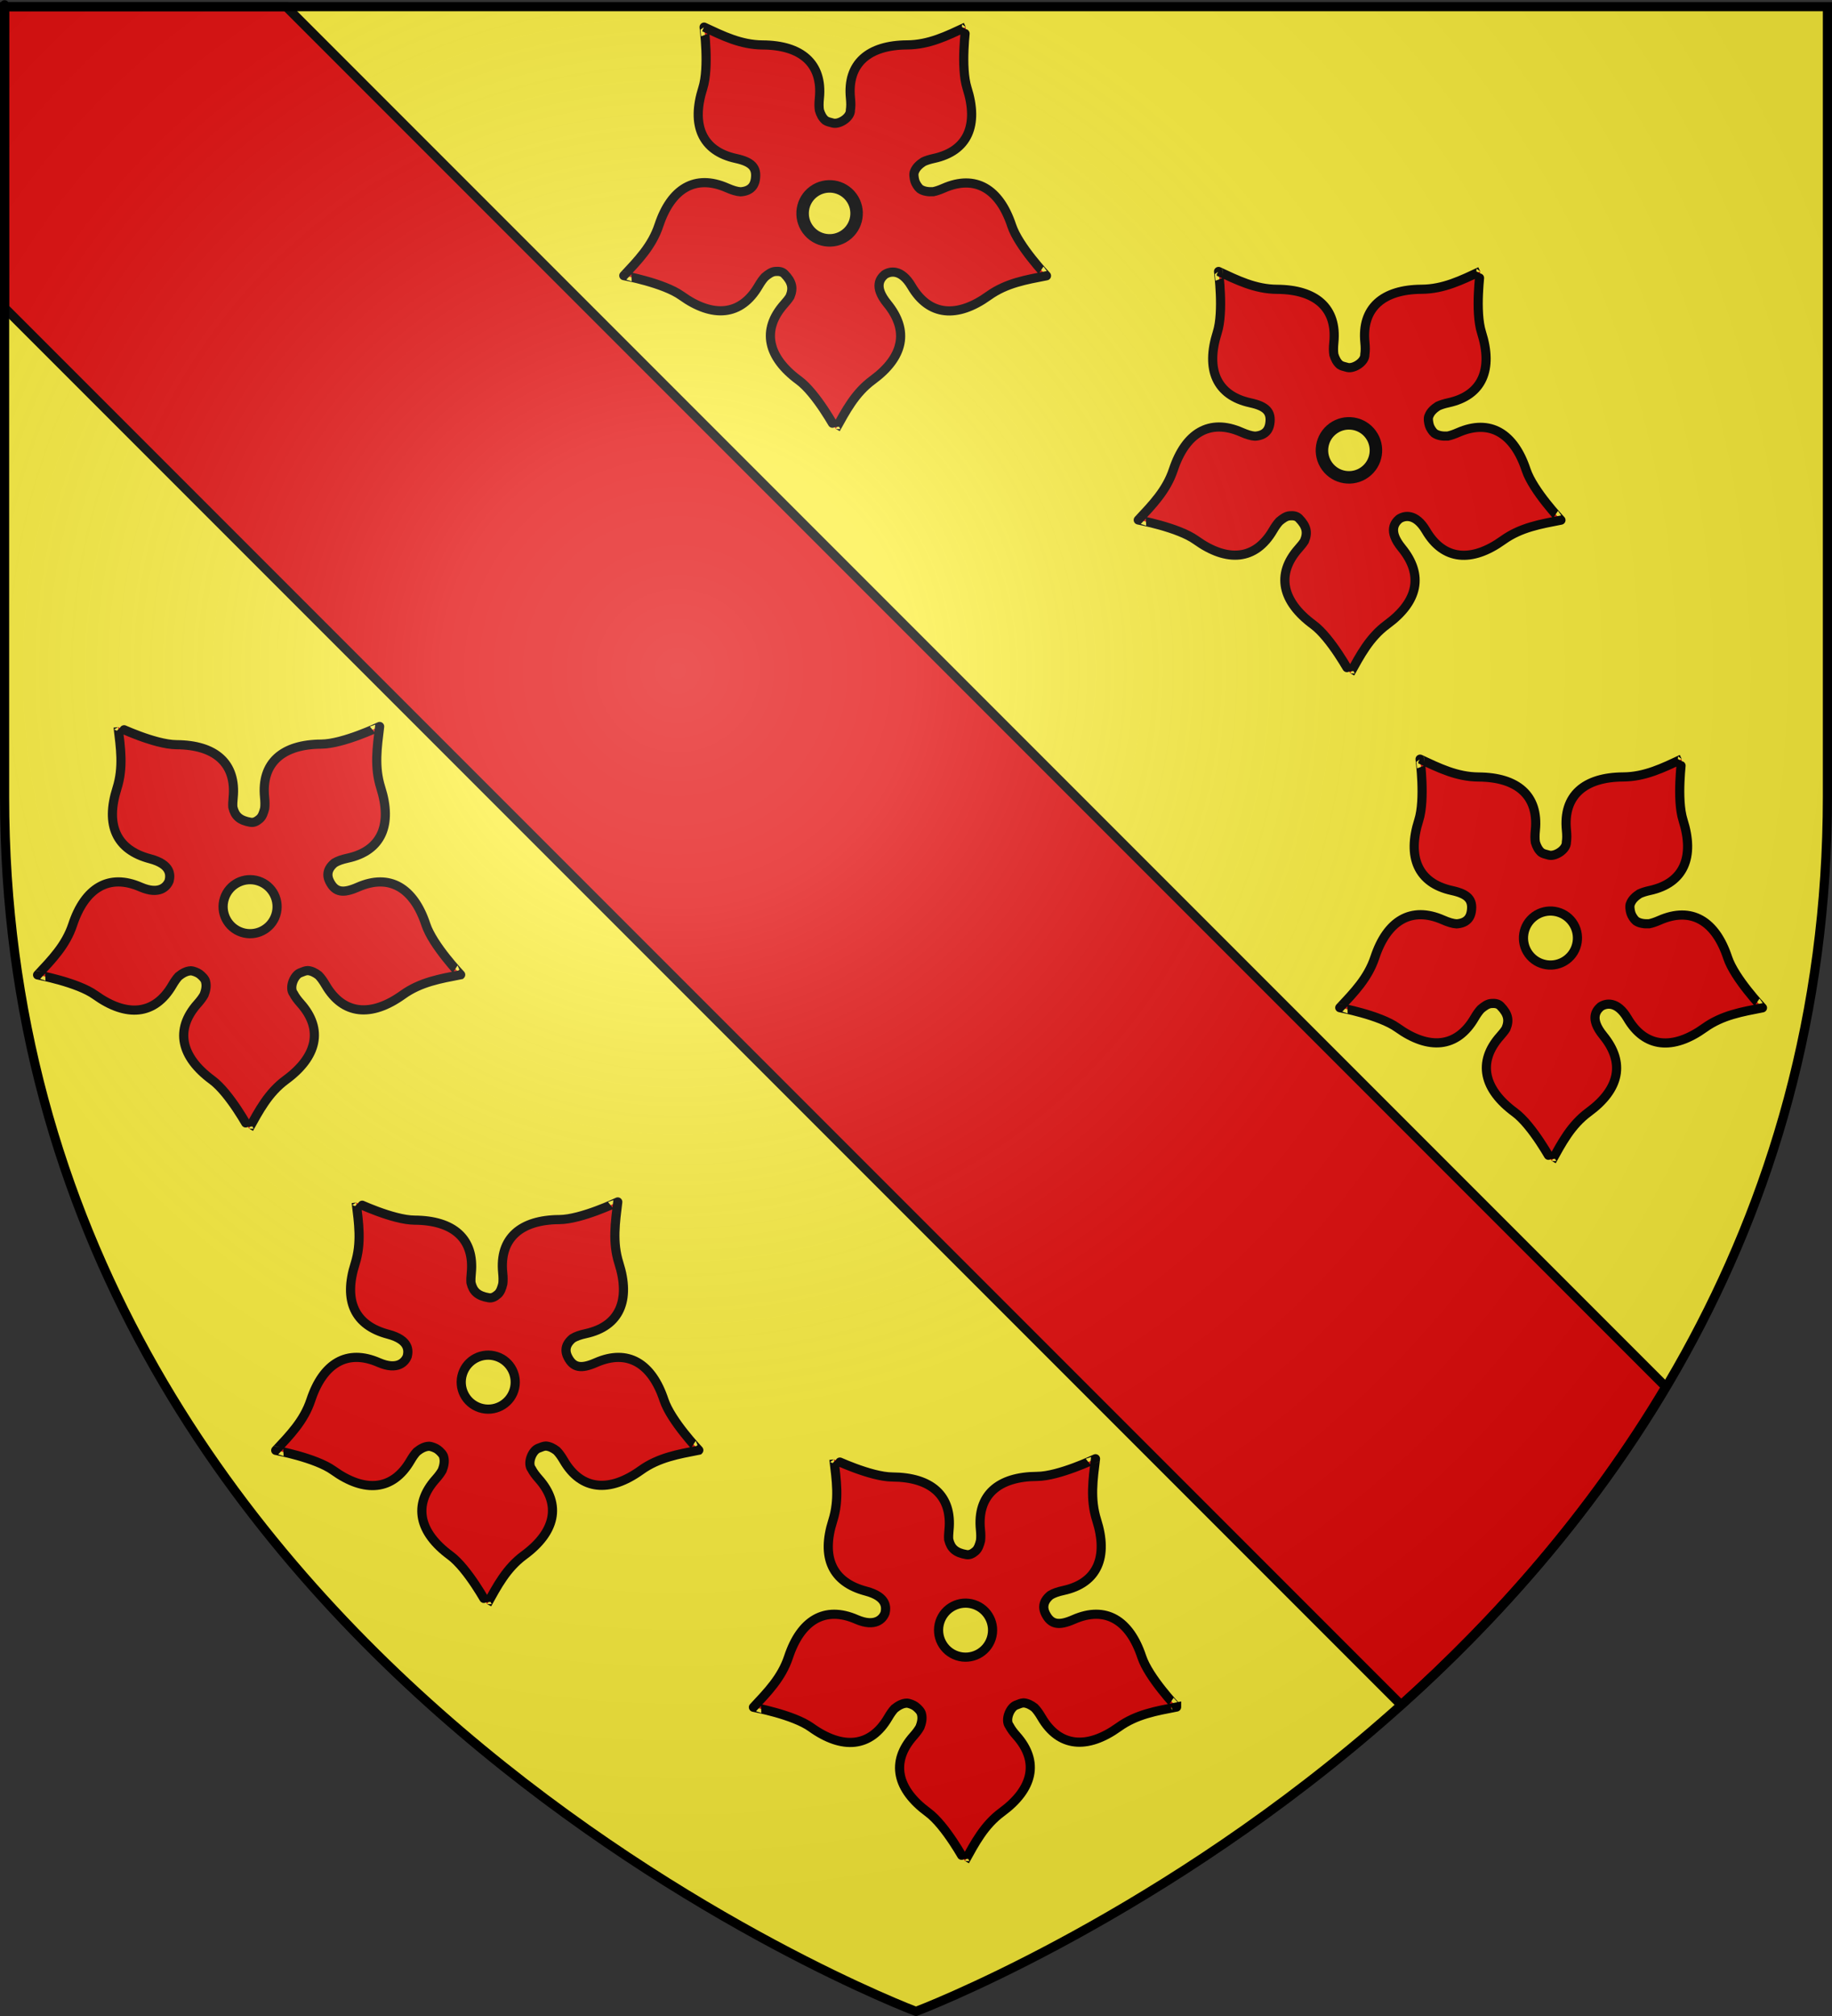 <?xml version="1.0" encoding="UTF-8" standalone="no"?>
<svg
     xmlns:dc="http://purl.org/dc/elements/1.1/"
     xmlns:cc="http://creativecommons.org/ns#"
     xmlns:rdf="http://www.w3.org/1999/02/22-rdf-syntax-ns#"
     xmlns:svg="http://www.w3.org/2000/svg"
     xmlns="http://www.w3.org/2000/svg"
     xmlns:xlink="http://www.w3.org/1999/xlink"
     xmlns:sodipodi="http://sodipodi.sourceforge.net/DTD/sodipodi-0.dtd"
     xmlns:inkscape="http://www.inkscape.org/namespaces/inkscape"
     height="660"
     width="600"
     version="1.0"
     id="svg2"
     sodipodi:version="0.32"
     inkscape:version="0.48pre0 r9446"
     sodipodi:docname="Blason_Wervicq-Sud_59.svg"
     inkscape:export-filename="/Users/olivier/Desktop/Blason Rouge/Blason_Vide_3D.png"
     inkscape:export-xdpi="144"
     inkscape:export-ydpi="144"
     inkscape:output_extension="org.inkscape.output.svg.inkscape">
    <rect width="100%" height="100%" fill="#333333" stroke="none"/>
    <sodipodi:namedview
         inkscape:window-height="960"
         inkscape:window-width="1280"
         inkscape:pageshadow="2"
         inkscape:pageopacity="0.0"
         guidetolerance="10.0"
         gridtolerance="10.0"
         objecttolerance="10.0"
         borderopacity="1.0"
         bordercolor="#666666"
         pagecolor="#ffffff"
         id="base"
         showgrid="false"
         height="660px"
         inkscape:zoom="0.51818182"
         inkscape:cx="555.29725"
         inkscape:cy="289.34018"
         inkscape:window-x="0"
         inkscape:window-y="0"
         inkscape:current-layer="layer4"
         inkscape:window-maximized="1" />
    <desc
         id="desc4">Flag of Canton of Valais (Wallis)</desc>
    <defs
         id="defs6">
        <linearGradient
             id="linearGradient2893">
            <stop
                 style="stop-color:white;stop-opacity:0.314;"
                 offset="0"
                 id="stop2895" />
            <stop
                 id="stop2897"
                 offset="0.19"
                 style="stop-color:white;stop-opacity:0.251;" />
            <stop
                 style="stop-color:#6b6b6b;stop-opacity:0.125;"
                 offset="0.6"
                 id="stop2901" />
            <stop
                 style="stop-color:black;stop-opacity:0.125;"
                 offset="1"
                 id="stop2899" />
        </linearGradient>
        <radialGradient
             inkscape:collect="always"
             xlink:href="#linearGradient2893"
             id="radialGradient3163"
             gradientUnits="userSpaceOnUse"
             gradientTransform="matrix(1.353,0,0,1.349,-77.629,-85.747)"
             cx="221.445"
             cy="226.331"
             fx="221.445"
             fy="226.331"
             r="300" />
    </defs>
    <g
         inkscape:groupmode="layer"
         id="layer3"
         inkscape:label="Fond écu"
         style="display:inline"
         sodipodi:insensitive="true">
        <path
             id="path2855"
             style="color:#000000;fill:#fcef3c;fill-opacity:1;fill-rule:evenodd;stroke:none;stroke-width:3;marker:none;visibility:visible;display:inline;overflow:visible;enable-background:accumulate"
             d="m 300,658.5 c 0,0 298.5,-112.32 298.5,-397.772 0,-285.452 0,-258.552 0,-258.552 l -597,0 0,258.552 C 1.5,546.18 300,658.5 300,658.5 z"
             sodipodi:nodetypes="cccccc"
             inkscape:connector-curvature="0" />
    </g>
    <g
         inkscape:groupmode="layer"
         id="layer4"
         inkscape:label="Meubles"
         style="display:inline"
         sodipodi:insensitive="true">
        <g
             id="g6475"
             inkscape:label="Calque 1"
             transform="translate(-62.857,-493.791)">
            <g
                 transform="translate(62.857,493.791)"
                 style="display:inline"
                 id="g6477">
                <g
                     id="g5810" />
                <g
                     id="g6515">
                    <rect
                         id="rect4923"
                         style="fill:none;stroke:none;display:inline"
                         y="3.375078e-14"
                         x="0"
                         height="660"
                         width="600" />
                </g>
            </g>
            <rect
                 y="686.648"
                 x="314.286"
                 height="45.714"
                 width="0"
                 id="rect4632"
                 style="fill:#ff0000;fill-opacity:1;stroke-width:5.394;stroke-miterlimit:4;stroke-dasharray:none" />
        </g>
        <g
             id="g3003"
             style="display:inline">
            <g
                 id="g3005">
                <path
                     id="path3007"
                     style="color:#000000;fill:#e20909;fill-opacity:1;fill-rule:evenodd;stroke:#000000;stroke-width:3;stroke-linecap:butt;stroke-linejoin:miter;stroke-miterlimit:4;stroke-opacity:1;stroke-dasharray:none;marker:none;visibility:visible;display:inline;overflow:visible;enable-background:accumulate"
                     d="m 1.5,100.781 457.375,457.375 c 31.349,-28.132 62.038,-62.67 86.688,-104.125 L 93.719,2.188 1.5,2.188 l 0,98.594 z"
                     inkscape:connector-curvature="0" />
                <rect
                     id="rect3009"
                     style="fill:none;stroke:none"
                     y="3.375078e-14"
                     x="0"
                     height="660"
                     width="600" />
            </g>
        </g>
        <g
             transform="matrix(-0.309,0.951,-0.951,-0.309,512.845,-97.418)"
             id="g4909"
             style="stroke-width:3;stroke-miterlimit:4;stroke-dasharray:none">
            <path
                 inkscape:connector-curvature="0"
                 d="m 508.025,215.549 c -3.6e-4,-0.032 -6.305,11.661 -12.089,15.914 -10.177,7.483 -12.371,16.465 -4.758,24.999 3.532,3.959 3.894,6.511 1.116,9.289 -0.644,0.644 -1.298,1.057 -1.958,1.275 -1.488,0.491 -2.994,0.022 -4.349,-0.842 -0.939,-0.783 -1.858,-1.989 -2.823,-3.643 -5.763,-9.877 -15.01,-10.553 -25.272,-3.187 -5.833,4.187 -12.341,5.259 -18.965,6.557 -0.031,-0.01 9.148,9.599 11.406,16.415 3.972,11.991 11.844,16.852 22.312,12.249 1.285,-0.565 2.403,-0.943 3.392,-1.138 1.327,-0.092 2.748,-0.12 3.779,0.501 1.047,0.63 1.841,1.365 2.004,2.459 0.534,3.602 -0.37,5.52 -2.846,7.035 -0.023,0.014 -0.045,0.032 -0.068,0.045 -0.817,0.327 -1.786,0.597 -2.914,0.842 -11.175,2.429 -14.672,10.982 -10.837,23.018 2.18,6.841 0.413,20.015 0.433,19.99 6.122,-2.844 12.013,-5.81 19.193,-5.851 12.632,-0.072 19.224,-6.017 18.578,-17.417 -0.416,-7.354 3.155,-8.025 4.872,-8.196 2.046,0.067 5.515,1.571 4.895,8.196 -1.143,11.378 5.947,17.344 18.578,17.417 7.18,0.041 13.071,3.008 19.193,5.851 0.019,0.026 -1.747,-13.148 0.433,-19.99 3.834,-12.036 0.315,-20.589 -10.86,-23.018 -1.376,-0.299 -2.499,-0.644 -3.415,-1.07 -1.302,-0.843 -2.458,-1.916 -2.937,-3.233 -10e-4,-0.007 10e-4,-0.016 0,-0.023 -0.006,-0.015 -0.018,-0.03 -0.023,-0.045 -0.213,-0.786 -0.107,-2.238 0.137,-2.96 0.314,-0.931 1.029,-2.368 1.844,-2.732 1.152,-0.73 2.637,-0.901 4.144,-0.82 1,0.192 2.133,0.565 3.438,1.138 10.468,4.603 18.34,-0.258 22.312,-12.249 2.258,-6.816 11.437,-16.425 11.406,-16.415 -6.624,-1.298 -13.132,-2.37 -18.965,-6.557 -10.262,-7.366 -19.509,-6.69 -25.272,3.187 -0.785,1.345 -1.541,2.376 -2.3,3.142 -1.341,2.034 -5.685,1.729 -7.081,0.159 -0.883,-1.072 -1.259,-1.484 -1.548,-2.231 -0.302,-1.203 -0.089,-2.533 0.364,-3.825 0.493,-0.973 1.266,-2.027 2.322,-3.21 7.613,-8.533 5.395,-17.538 -4.781,-25.021 -5.785,-4.254 -8.808,-10.107 -12.089,-16.005 z"
                 style="fill:#e20909;fill-opacity:1;fill-rule:evenodd;stroke:#000000;stroke-width:3;stroke-linecap:butt;stroke-linejoin:miter;stroke-miterlimit:4;stroke-opacity:1;stroke-dasharray:none;display:inline"
                 id="path4911" />
            <path
                 inkscape:connector-curvature="0"
                 d="m 516.992,288.029 c 0,4.883 -3.959,8.842 -8.842,8.842 -4.883,0 -8.842,-3.959 -8.842,-8.842 0,-4.883 3.959,-8.842 8.842,-8.842 4.883,0 8.842,3.959 8.842,8.842 z"
                 style="color:#000000;fill:#fcef3c;fill-opacity:1;fill-rule:evenodd;stroke:#000000;stroke-width:3;stroke-linecap:butt;stroke-linejoin:miter;stroke-miterlimit:4;stroke-opacity:1;stroke-dasharray:none;stroke-dashoffset:0;marker:none;visibility:visible;display:inline;overflow:visible;enable-background:accumulate"
                 id="path4913" />
        </g>
        <g
             id="g4915"
             transform="matrix(-0.809,0.588,-0.588,-0.809,610.622,428.973)"
             style="stroke-width:3;stroke-miterlimit:4;stroke-dasharray:none">
            <path
                 inkscape:connector-curvature="0"
                 id="path4917"
                 style="fill:#e20909;fill-opacity:1;fill-rule:evenodd;stroke:#000000;stroke-width:3;stroke-linecap:butt;stroke-linejoin:miter;stroke-miterlimit:4;stroke-opacity:1;stroke-dasharray:none;display:inline"
                 d="m 258.557,27.386 c -0.019,-0.026 1.753,13.14 -0.426,19.981 -3.834,12.036 -0.33,20.592 10.844,23.021 5.185,1.127 6.977,2.979 6.363,6.859 -0.142,0.899 -0.429,1.619 -0.835,2.182 -0.915,1.272 -2.409,1.778 -4.013,1.875 -1.22,-0.081 -2.672,-0.517 -4.425,-1.288 -10.468,-4.603 -18.346,0.285 -22.319,12.276 -2.258,6.816 -6.893,11.509 -11.489,16.452 -0.031,0.01 13.044,2.389 18.877,6.576 10.262,7.366 19.488,6.672 25.25,-3.205 0.707,-1.212 1.39,-2.176 2.075,-2.915 1.02,-0.855 2.153,-1.713 3.352,-1.816 1.217,-0.105 2.292,0.022 3.066,0.812 2.549,2.6 2.945,4.683 1.833,7.364 -0.01,0.025 -0.018,0.052 -0.029,0.077 -0.469,0.745 -1.094,1.533 -1.863,2.394 -7.613,8.533 -5.415,17.508 4.762,24.992 5.784,4.254 12.099,15.95 12.1,15.918 3.281,-5.899 6.304,-11.761 12.088,-16.015 10.177,-7.483 12.016,-16.167 4.793,-25.011 -4.66,-5.705 -2.165,-8.347 -0.876,-9.495 1.695,-1.149 5.385,-1.971 8.778,3.754 5.763,9.877 15.006,10.537 25.267,3.171 5.833,-4.187 12.343,-5.25 18.967,-6.548 0.031,0.01 -9.142,-9.61 -11.4,-16.426 -3.972,-11.991 -11.847,-16.842 -22.315,-12.238 -1.289,0.567 -2.4,0.947 -3.392,1.142 -1.549,0.083 -3.114,-0.105 -4.276,-0.889 -0.005,-0.005 -0.008,-0.013 -0.013,-0.018 -0.014,-0.009 -0.032,-0.013 -0.045,-0.023 -0.635,-0.511 -1.402,-1.747 -1.629,-2.475 -0.293,-0.938 -0.559,-2.52 -0.114,-3.294 0.503,-1.268 1.603,-2.279 2.871,-3.099 0.922,-0.433 2.058,-0.797 3.45,-1.1 11.175,-2.429 14.685,-10.988 10.851,-23.024 -2.18,-6.841 -0.402,-20.01 -0.421,-19.985 -6.122,2.844 -12.017,5.802 -19.197,5.843 -12.632,0.073 -19.715,6.055 -18.572,17.433 0.156,1.55 0.15,2.828 -0.014,3.893 0.11,2.434 -3.583,4.74 -5.635,4.291 -1.345,-0.348 -1.891,-0.461 -2.564,-0.895 -0.952,-0.796 -1.561,-1.997 -1.954,-3.309 -0.173,-1.077 -0.167,-2.384 -0.008,-3.962 1.143,-11.378 -5.944,-17.36 -18.575,-17.432 -7.18,-0.041 -13.067,-2.999 -19.188,-5.843 z" />
            <path
                 inkscape:connector-curvature="0"
                 id="path4919"
                 style="color:#000000;fill:#fcef3c;fill-opacity:1;fill-rule:evenodd;stroke:#000000;stroke-width:3;stroke-linecap:butt;stroke-linejoin:miter;stroke-miterlimit:4;stroke-opacity:1;stroke-dasharray:none;stroke-dashoffset:0;marker:none;visibility:visible;display:inline;overflow:visible;enable-background:accumulate"
                 d="m 306.813,83.172 c 2.87,3.951 1.995,9.48 -1.956,12.351 -3.951,2.87 -9.48,1.995 -12.351,-1.956 -2.87,-3.951 -1.995,-9.48 1.956,-12.351 3.951,-2.87 9.48,-1.995 12.351,1.956 z" />
        </g>
        <g
             transform="matrix(-0.309,0.951,-0.951,-0.309,403.532,5.103)"
             id="g4921"
             style="stroke-width:3;stroke-miterlimit:4;stroke-dasharray:none">
            <path
                 id="path4923"
                 style="fill:#e20909;fill-opacity:1;fill-rule:evenodd;stroke:#000000;stroke-width:3;stroke-linecap:butt;stroke-linejoin:miter;stroke-miterlimit:4;stroke-opacity:1;stroke-dasharray:none;display:inline"
                 d="m 500.68,20.983 c -3.6e-4,-0.032 -6.305,11.661 -12.089,15.914 -10.177,7.483 -12.371,16.465 -4.758,24.999 3.532,3.959 3.894,6.511 1.116,9.289 -0.644,0.644 -1.298,1.057 -1.958,1.275 -1.488,0.491 -2.994,0.022 -4.349,-0.842 -0.939,-0.783 -1.858,-1.989 -2.823,-3.643 -5.763,-9.877 -15.01,-10.553 -25.272,-3.187 -5.833,4.187 -12.341,5.259 -18.965,6.557 -0.031,-0.01 9.148,9.599 11.406,16.415 3.972,11.991 11.844,16.852 22.312,12.249 1.285,-0.565 2.403,-0.943 3.392,-1.138 1.327,-0.092 2.748,-0.12 3.779,0.501 1.047,0.63 1.841,1.365 2.004,2.459 0.534,3.602 -0.37,5.52 -2.846,7.035 -0.023,0.014 -0.045,0.032 -0.068,0.045 -0.817,0.327 -1.786,0.597 -2.914,0.842 -11.175,2.429 -14.672,10.982 -10.837,23.018 2.18,6.841 0.413,20.015 0.433,19.99 6.122,-2.844 12.013,-5.81 19.193,-5.851 12.632,-0.072 19.224,-6.017 18.578,-17.417 -0.416,-7.354 3.155,-8.025 4.872,-8.196 2.046,0.067 5.515,1.571 4.895,8.196 -1.143,11.378 5.947,17.345 18.578,17.417 7.18,0.041 13.071,3.008 19.193,5.851 0.019,0.026 -1.747,-13.148 0.433,-19.99 3.834,-12.036 0.315,-20.589 -10.86,-23.018 -1.376,-0.299 -2.499,-0.644 -3.415,-1.07 -1.302,-0.843 -2.458,-1.916 -2.937,-3.233 -10e-4,-0.007 10e-4,-0.016 0,-0.023 -0.006,-0.015 -0.018,-0.03 -0.023,-0.045 -0.213,-0.786 -0.107,-2.238 0.137,-2.96 0.314,-0.931 1.029,-2.368 1.844,-2.732 1.152,-0.73 2.637,-0.901 4.144,-0.82 1,0.192 2.133,0.565 3.438,1.138 10.468,4.603 18.34,-0.258 22.312,-12.249 2.258,-6.816 11.437,-16.425 11.406,-16.415 -6.624,-1.298 -13.132,-2.37 -18.965,-6.557 -10.262,-7.366 -19.509,-6.69 -25.272,3.187 -0.785,1.345 -1.541,2.376 -2.3,3.142 -1.341,2.034 -5.685,1.729 -7.081,0.159 -0.883,-1.072 -1.259,-1.484 -1.548,-2.231 -0.302,-1.203 -0.089,-2.533 0.364,-3.825 0.493,-0.973 1.266,-2.027 2.322,-3.21 7.613,-8.533 5.395,-17.538 -4.781,-25.021 -5.785,-4.254 -8.808,-10.107 -12.089,-16.005 z"
                 inkscape:connector-curvature="0" />
            <path
                 id="path4925"
                 style="color:#000000;fill:#fcef3c;fill-opacity:1;fill-rule:evenodd;stroke:#000000;stroke-width:3;stroke-linecap:butt;stroke-linejoin:miter;stroke-miterlimit:4;stroke-opacity:1;stroke-dasharray:none;stroke-dashoffset:0;marker:none;visibility:visible;display:inline;overflow:visible;enable-background:accumulate"
                 d="m 509.647,93.463 c 0,4.883 -3.959,8.842 -8.842,8.842 -4.883,-10e-6 -8.842,-3.959 -8.842,-8.842 0,-4.883 3.959,-8.842 8.842,-8.842 4.883,0 8.842,3.959 8.842,8.842 z"
                 inkscape:connector-curvature="0" />
        </g>
        <path
             inkscape:connector-curvature="0"
             d="m 465.09,248.535 c -0.019,-0.026 1.753,13.14 -0.426,19.981 -3.834,12.036 -0.33,20.592 10.844,23.021 5.185,1.127 6.977,2.979 6.363,6.859 -0.142,0.899 -0.429,1.619 -0.835,2.182 -0.915,1.272 -2.409,1.778 -4.013,1.875 -1.22,-0.081 -2.672,-0.517 -4.425,-1.288 -10.468,-4.603 -18.346,0.285 -22.319,12.276 -2.258,6.816 -6.893,11.509 -11.489,16.452 -0.031,0.01 13.044,2.389 18.877,6.576 10.262,7.366 19.488,6.672 25.25,-3.205 0.707,-1.212 1.39,-2.176 2.075,-2.915 1.02,-0.855 2.153,-1.713 3.352,-1.816 1.217,-0.105 2.292,0.022 3.066,0.812 2.549,2.6 2.945,4.683 1.833,7.364 -0.01,0.025 -0.018,0.052 -0.029,0.077 -0.469,0.745 -1.094,1.533 -1.863,2.394 -7.613,8.533 -5.415,17.508 4.762,24.992 5.784,4.254 12.099,15.95 12.1,15.918 3.281,-5.899 6.304,-11.761 12.088,-16.015 10.177,-7.483 12.016,-16.167 4.793,-25.011 -4.66,-5.705 -2.165,-8.347 -0.876,-9.495 1.695,-1.149 5.385,-1.971 8.778,3.754 5.763,9.877 15.006,10.537 25.267,3.171 5.833,-4.187 12.343,-5.25 18.967,-6.548 0.031,0.01 -9.142,-9.61 -11.4,-16.426 -3.972,-11.991 -11.847,-16.842 -22.315,-12.238 -1.289,0.567 -2.4,0.947 -3.392,1.142 -1.549,0.083 -3.114,-0.105 -4.276,-0.889 -0.005,-0.005 -0.008,-0.013 -0.013,-0.018 -0.014,-0.009 -0.032,-0.013 -0.045,-0.024 -0.635,-0.511 -1.402,-1.747 -1.629,-2.475 -0.293,-0.938 -0.559,-2.52 -0.114,-3.294 0.503,-1.268 1.603,-2.279 2.871,-3.099 0.922,-0.433 2.058,-0.797 3.45,-1.1 11.175,-2.429 14.686,-10.988 10.851,-23.024 -2.18,-6.841 -0.402,-20.01 -0.421,-19.985 -6.122,2.844 -12.017,5.801 -19.197,5.843 -12.632,0.072 -19.715,6.055 -18.572,17.433 0.156,1.55 0.15,2.828 -0.014,3.893 0.11,2.434 -3.583,4.74 -5.635,4.291 -1.345,-0.348 -1.891,-0.461 -2.564,-0.895 -0.952,-0.796 -1.561,-1.997 -1.954,-3.309 -0.173,-1.077 -0.167,-2.384 -0.008,-3.962 1.143,-11.378 -5.944,-17.36 -18.575,-17.432 -7.18,-0.041 -13.067,-2.999 -19.188,-5.843 z"
             style="fill:#e20909;fill-opacity:1;fill-rule:evenodd;stroke:#000000;stroke-width:3;stroke-linecap:butt;stroke-linejoin:miter;stroke-miterlimit:4;stroke-opacity:1;stroke-dasharray:none;display:inline"
             id="path4951" />
        <path
             inkscape:connector-curvature="0"
             d="m 514.947,301.902 c 2.87,3.951 1.995,9.48 -1.956,12.351 -3.951,2.87 -9.48,1.995 -12.351,-1.956 -2.87,-3.951 -1.995,-9.48 1.956,-12.351 3.951,-2.87 9.48,-1.995 12.351,1.956 z"
             style="color:#000000;fill:#fcef3c;fill-opacity:1;fill-rule:evenodd;stroke:#000000;stroke-width:3;stroke-linecap:butt;stroke-linejoin:miter;stroke-miterlimit:4;stroke-opacity:1;stroke-dasharray:none;stroke-dashoffset:0;marker:none;visibility:visible;display:inline;overflow:visible;enable-background:accumulate"
             id="path4953" />
        <path
             inkscape:connector-curvature="0"
             id="path4957"
             style="fill:#e20909;fill-opacity:1;fill-rule:evenodd;stroke:#000000;stroke-width:3;stroke-linecap:butt;stroke-linejoin:miter;stroke-miterlimit:4;stroke-opacity:1;stroke-dasharray:none;display:inline"
             d="m 230.6,8.875 c -0.019,-0.026 1.753,13.14 -0.426,19.981 -3.834,12.036 -0.33,20.592 10.844,23.021 5.185,1.127 6.977,2.979 6.363,6.859 -0.142,0.899 -0.429,1.619 -0.835,2.182 -0.915,1.272 -2.409,1.778 -4.013,1.875 -1.22,-0.081 -2.672,-0.517 -4.425,-1.288 -10.468,-4.603 -18.346,0.285 -22.319,12.276 -2.258,6.816 -6.893,11.509 -11.489,16.452 -0.031,0.01 13.044,2.389 18.877,6.576 10.262,7.366 19.488,6.672 25.25,-3.205 0.707,-1.212 1.39,-2.176 2.075,-2.915 1.02,-0.855 2.153,-1.713 3.352,-1.816 1.217,-0.105 2.292,0.022 3.066,0.812 2.549,2.6 2.945,4.683 1.833,7.364 -0.01,0.025 -0.018,0.052 -0.029,0.077 -0.469,0.745 -1.094,1.533 -1.863,2.394 -7.613,8.533 -5.415,17.508 4.762,24.992 5.784,4.254 12.099,15.95 12.1,15.918 3.281,-5.899 6.304,-11.761 12.088,-16.015 10.177,-7.483 12.016,-16.167 4.793,-25.011 -4.66,-5.705 -2.165,-8.347 -0.876,-9.495 1.695,-1.149 5.385,-1.971 8.778,3.754 5.763,9.877 15.006,10.537 25.267,3.171 5.833,-4.187 12.343,-5.25 18.967,-6.548 0.031,0.01 -9.142,-9.61 -11.4,-16.426 -3.972,-11.991 -11.847,-16.842 -22.315,-12.238 -1.289,0.567 -2.4,0.947 -3.392,1.142 -1.549,0.083 -3.114,-0.105 -4.276,-0.889 -0.005,-0.005 -0.008,-0.013 -0.013,-0.018 -0.014,-0.009 -0.032,-0.013 -0.045,-0.023 -0.635,-0.511 -1.402,-1.747 -1.629,-2.475 -0.293,-0.938 -0.559,-2.52 -0.114,-3.294 0.503,-1.268 1.603,-2.279 2.871,-3.099 0.922,-0.433 2.058,-0.797 3.45,-1.1 11.175,-2.429 14.685,-10.988 10.851,-23.024 -2.18,-6.841 -0.402,-20.01 -0.421,-19.985 -6.122,2.844 -12.017,5.802 -19.197,5.843 -12.632,0.073 -19.715,6.055 -18.572,17.433 0.156,1.55 0.15,2.828 -0.014,3.893 0.11,2.434 -3.583,4.74 -5.635,4.291 -1.345,-0.348 -1.891,-0.461 -2.564,-0.895 -0.952,-0.796 -1.561,-1.997 -1.954,-3.309 -0.173,-1.077 -0.167,-2.384 -0.008,-3.962 1.143,-11.378 -5.944,-17.36 -18.575,-17.432 -7.18,-0.041 -13.067,-2.999 -19.188,-5.843 z" />
        <path
             inkscape:connector-curvature="0"
             id="path4959"
             style="color:#000000;fill:#fcef3c;fill-opacity:1;fill-rule:evenodd;stroke:#000000;stroke-width:4.094;stroke-linecap:butt;stroke-linejoin:miter;stroke-miterlimit:4;stroke-opacity:1;stroke-dasharray:none;stroke-dashoffset:0;marker:none;visibility:visible;display:inline;overflow:visible;enable-background:accumulate"
             d="m 278.856,64.661 c 2.87,3.951 1.995,9.48 -1.956,12.351 -3.951,2.87 -9.48,1.995 -12.351,-1.956 -2.87,-3.951 -1.995,-9.48 1.956,-12.351 3.951,-2.87 9.48,-1.995 12.351,1.956 z" />
        <path
             id="path4963"
             style="fill:#e20909;fill-opacity:1;fill-rule:evenodd;stroke:#000000;stroke-width:3;stroke-linecap:butt;stroke-linejoin:miter;stroke-miterlimit:4;stroke-opacity:1;stroke-dasharray:none;display:inline"
             d="m 399.09,88.875 c -0.019,-0.026 1.753,13.14 -0.426,19.981 -3.834,12.036 -0.33,20.592 10.844,23.021 5.185,1.127 6.977,2.979 6.363,6.859 -0.142,0.899 -0.429,1.619 -0.835,2.182 -0.915,1.272 -2.409,1.778 -4.013,1.875 -1.22,-0.081 -2.672,-0.517 -4.425,-1.288 -10.468,-4.603 -18.346,0.285 -22.319,12.276 -2.258,6.816 -6.893,11.509 -11.489,16.452 -0.03,0.01 13.044,2.389 18.877,6.576 10.262,7.366 19.488,6.672 25.25,-3.205 0.707,-1.212 1.39,-2.176 2.075,-2.915 1.02,-0.855 2.153,-1.713 3.352,-1.816 1.217,-0.105 2.292,0.022 3.066,0.812 2.549,2.6 2.945,4.683 1.833,7.364 -0.01,0.025 -0.018,0.052 -0.029,0.077 -0.469,0.745 -1.094,1.533 -1.863,2.394 -7.613,8.533 -5.415,17.508 4.762,24.992 5.784,4.254 12.099,15.95 12.1,15.918 3.281,-5.899 6.304,-11.761 12.088,-16.015 10.177,-7.483 12.016,-16.167 4.793,-25.011 -4.66,-5.705 -2.165,-8.347 -0.876,-9.495 1.695,-1.149 5.385,-1.971 8.778,3.754 5.763,9.877 15.006,10.537 25.267,3.171 5.833,-4.187 12.343,-5.25 18.967,-6.548 0.031,0.01 -9.142,-9.61 -11.4,-16.426 -3.972,-11.991 -11.847,-16.842 -22.315,-12.238 -1.289,0.567 -2.4,0.947 -3.392,1.142 -1.549,0.083 -3.114,-0.105 -4.276,-0.889 -0.005,-0.005 -0.008,-0.013 -0.013,-0.018 -0.014,-0.009 -0.032,-0.013 -0.045,-0.024 -0.635,-0.511 -1.402,-1.747 -1.629,-2.475 -0.293,-0.938 -0.559,-2.52 -0.114,-3.294 0.503,-1.268 1.603,-2.279 2.871,-3.099 0.922,-0.433 2.058,-0.797 3.45,-1.1 11.175,-2.429 14.685,-10.988 10.851,-23.024 -2.18,-6.841 -0.402,-20.01 -0.421,-19.985 -6.122,2.844 -12.017,5.801 -19.197,5.843 -12.632,0.073 -19.715,6.055 -18.572,17.433 0.156,1.55 0.15,2.828 -0.014,3.893 0.11,2.434 -3.583,4.74 -5.635,4.291 -1.345,-0.348 -1.891,-0.461 -2.564,-0.895 -0.952,-0.796 -1.561,-1.997 -1.954,-3.309 -0.173,-1.077 -0.167,-2.384 -0.008,-3.962 1.143,-11.378 -5.944,-17.36 -18.575,-17.432 -7.18,-0.041 -13.067,-2.999 -19.188,-5.843 z"
             inkscape:connector-curvature="0" />
        <path
             id="path4965"
             style="color:#000000;fill:#fcef3c;fill-opacity:1;fill-rule:evenodd;stroke:#000000;stroke-width:4.094;stroke-linecap:butt;stroke-linejoin:miter;stroke-miterlimit:4;stroke-opacity:1;stroke-dasharray:none;stroke-dashoffset:0;marker:none;visibility:visible;display:inline;overflow:visible;enable-background:accumulate"
             d="m 448.947,142.242 c 2.87,3.951 1.995,9.48 -1.956,12.351 -3.951,2.87 -9.48,1.995 -12.351,-1.956 -2.87,-3.951 -1.995,-9.48 1.956,-12.351 3.951,-2.87 9.48,-1.995 12.351,1.956 z"
             inkscape:connector-curvature="0" />
    </g>
    <g
         inkscape:groupmode="layer"
         id="layer2"
         inkscape:label="Reflet final"
         sodipodi:insensitive="true"
         style="display:inline">
        <path
             sodipodi:nodetypes="cccccc"
             d="M 300,658.5 C 300,658.5 598.5,546.18 598.5,260.728 C 598.5,-24.723 598.5,2.176 598.5,2.176 L 1.5,2.176 L 1.5,260.728 C 1.5,546.18 300,658.5 300,658.5 z"
             style="opacity:1;fill:url(#radialGradient3163);fill-opacity:1;fill-rule:evenodd;stroke:none;stroke-width:1px;stroke-linecap:butt;stroke-linejoin:miter;stroke-opacity:1"
             id="path2875"
             inkscape:export-xdpi="144"
             inkscape:export-ydpi="144" />
    </g>
    <g
         inkscape:groupmode="layer"
         id="layer1"
         inkscape:label="Contour final"
         sodipodi:insensitive="true"
         style="display:inline">
        <path
             sodipodi:nodetypes="cccccc"
             d="M 300,658.5 C 300,658.5 1.5,546.18 1.5,260.728 C 1.5,-24.723 1.5,2.176 1.5,2.176 L 598.5,2.176 L 598.5,260.728 C 598.5,546.18 300,658.5 300,658.5 z"
             style="opacity:1;fill:none;fill-opacity:1;fill-rule:evenodd;stroke:#000000;stroke-width:3;stroke-linecap:butt;stroke-linejoin:miter;stroke-miterlimit:4;stroke-dasharray:none;stroke-opacity:1"
             id="path1411"
             inkscape:export-xdpi="144"
             inkscape:export-ydpi="144" />
    </g>
</svg>
